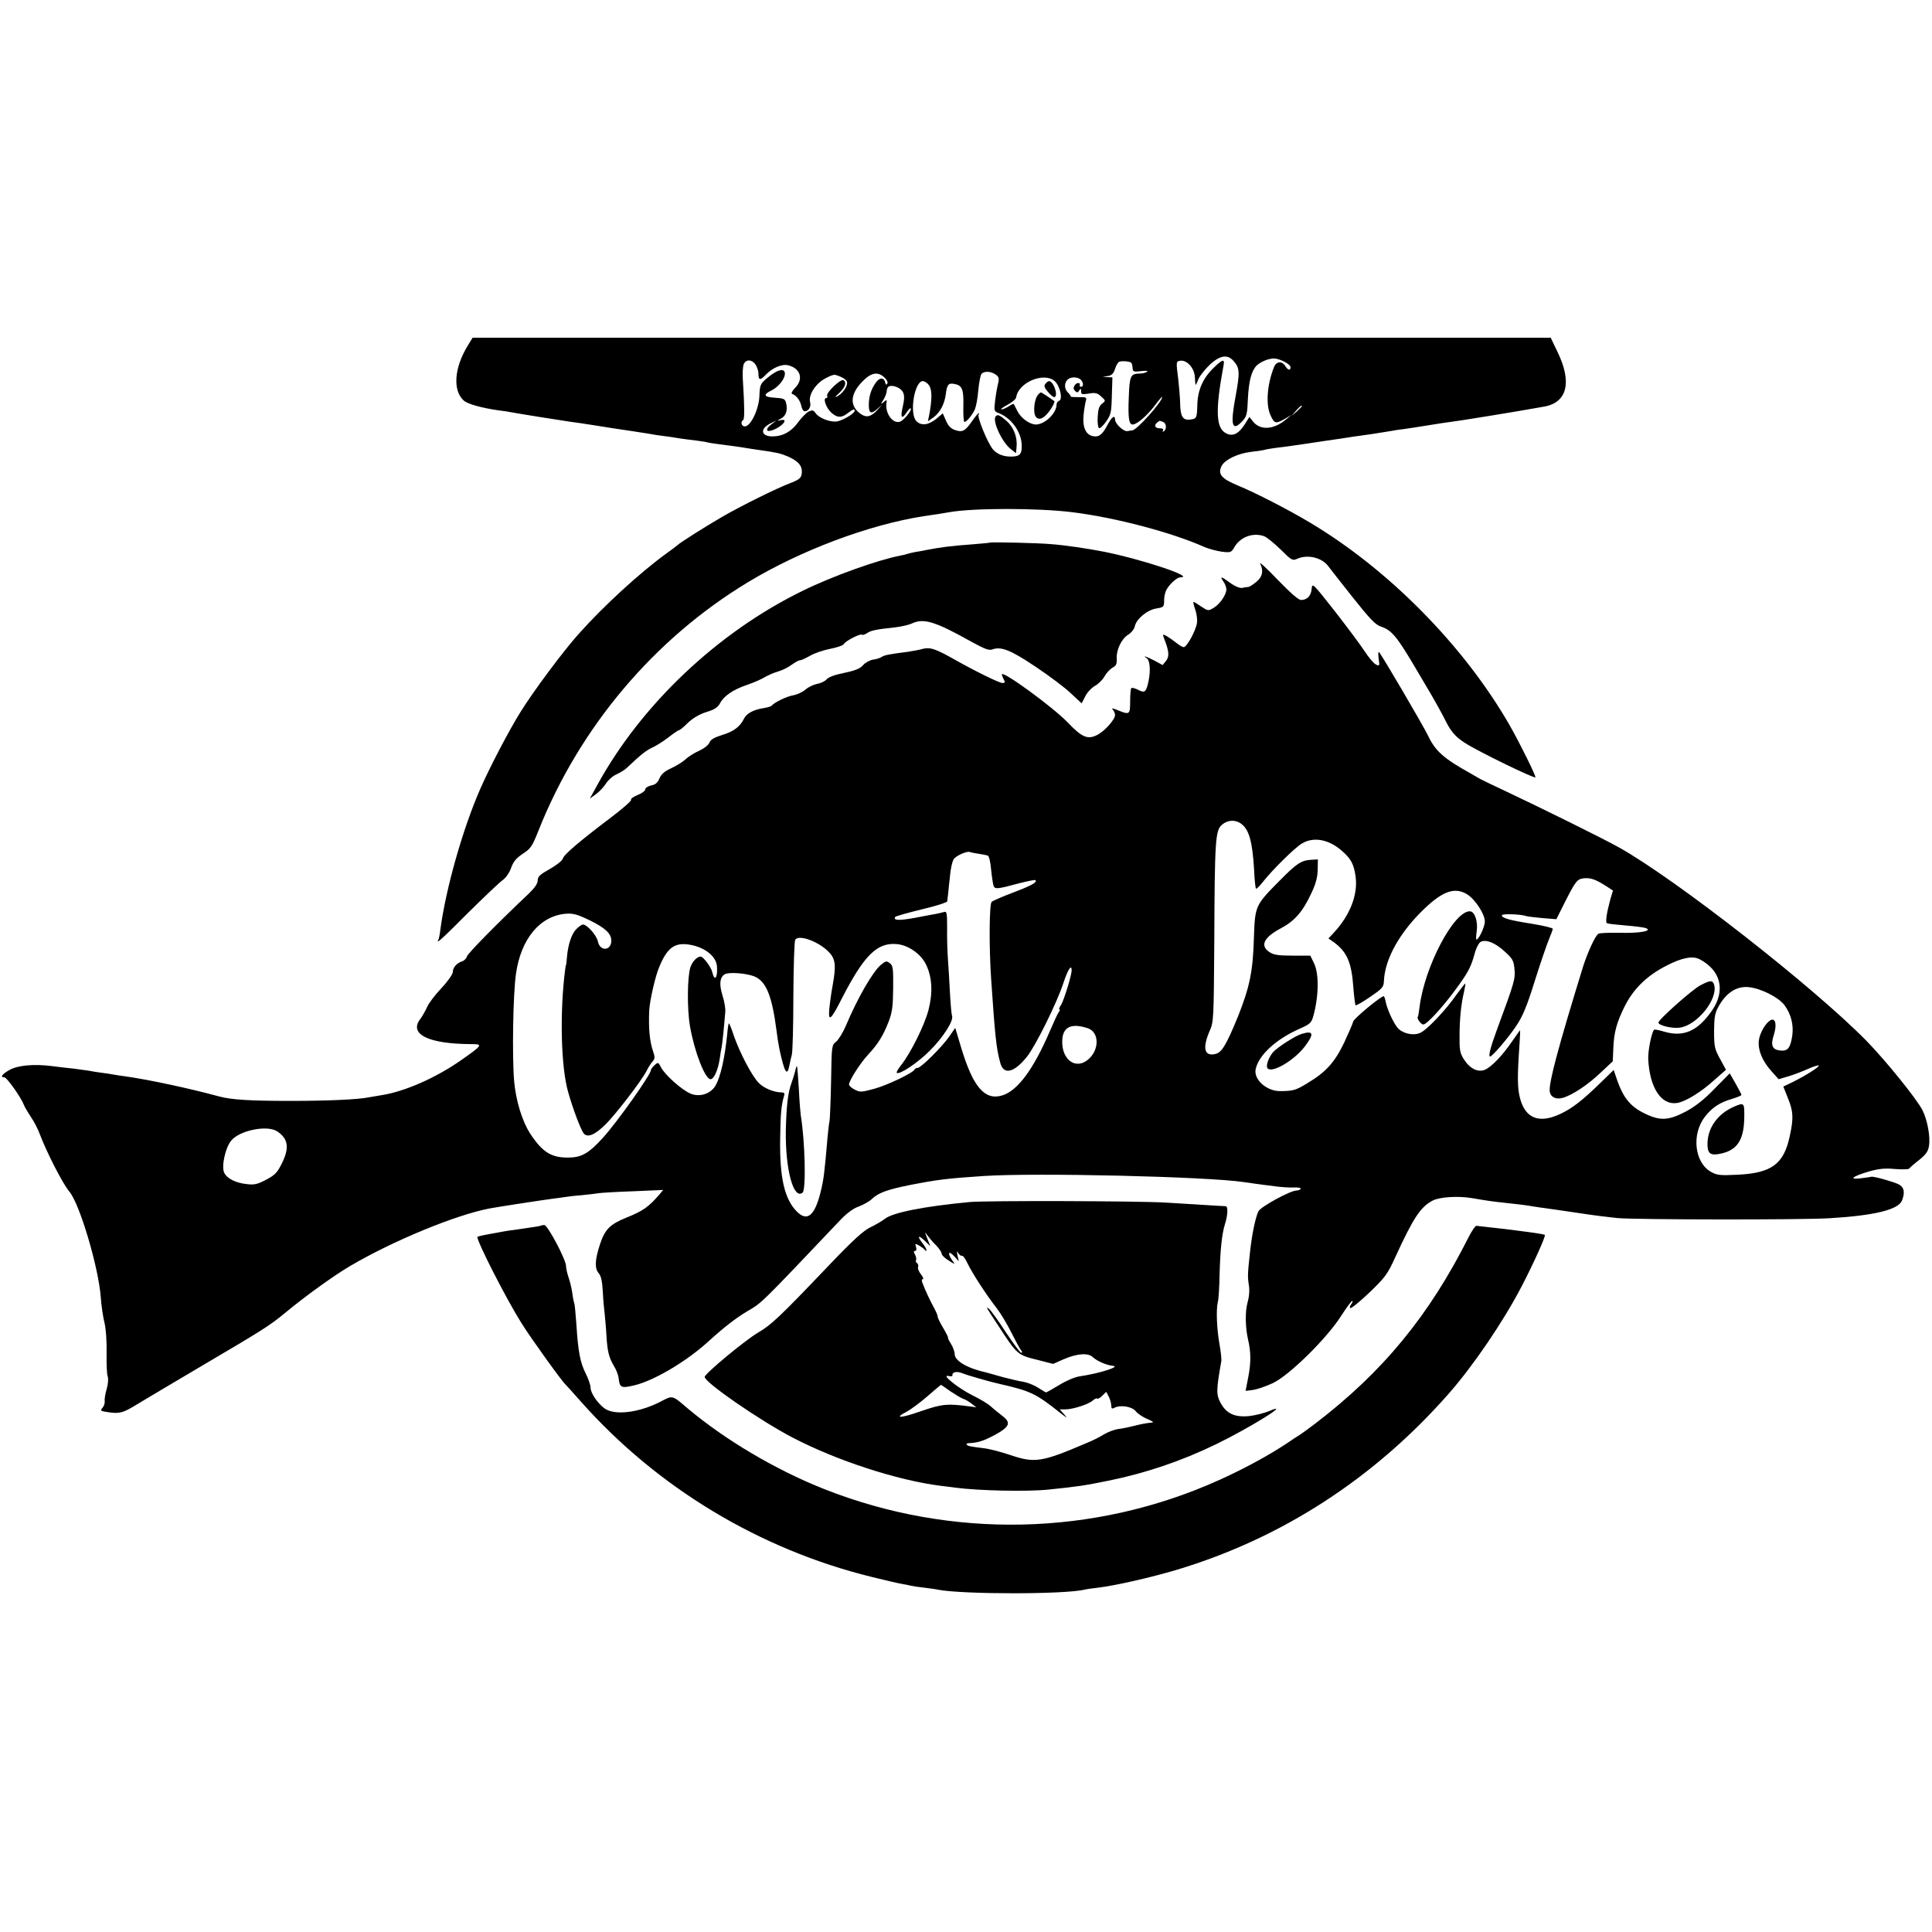 <svg version="1" xmlns="http://www.w3.org/2000/svg" width="1365.333" height="1365.333" viewBox="0 0 1024 1024"><path d="M247.8 183.4c-7.1 11.7-7.9 23.6-2 28.9 2 1.8 9.3 3.9 18.5 5.2 2.7.3 5.7.8 6.6 1 3.7.7 26.8 4.4 31.1 5 2.5.3 8.6 1.2 13.5 2 5 .8 13.7 2.2 19.5 3 5.8.9 11.7 1.8 13.1 2.1 1.4.2 4.1.6 6 .8 1.9.3 4.8.7 6.4 1 1.7.2 5.5.8 8.5 1.1 3 .4 5.7.8 6 1 .3.1 3.2.6 6.5 1 7.9 1 8.3 1.1 13 1.8 2.2.4 5.7.9 7.8 1.2 9.3 1.3 11.4 1.8 15.2 3.4 5.4 2.4 7.5 4.7 7.5 8 0 3.2-1 4.2-6 6.1-7 2.6-26.7 12.4-36 17.8-9 5.2-22.9 14-24 15.2-.3.3-3 2.4-6 4.5-13.9 10.1-33 27.6-46.3 42.5-8 8.9-24.2 30.6-30.9 41.5-5.9 9.4-16.3 29.3-21.2 40.5-9.3 21.2-18.3 52.9-21.2 74.7-.3 2.6-.8 5.1-1.1 5.5-1.6 2.7 2.5-1 15.9-14.5 8.4-8.3 16.6-16.1 18.2-17.2 1.7-1.2 3.6-3.9 4.5-6.5 1.2-3.4 2.8-5.2 6.2-7.5 4.2-2.7 5-3.9 8.4-12.5 21.7-54.5 61.1-101.3 110.9-131.4 27.8-16.8 63.8-30.4 93.1-35 1.7-.2 5-.8 7.5-1.1 2.5-.4 5.2-.9 6-1 12.7-2.3 47.1-2.3 65.5 0 23.1 2.9 52.5 10.7 69.8 18.4 2.3 1 6.5 2.1 9.2 2.5 4.8.6 5.1.4 6.7-2.3 3.1-5.5 9.9-8 15.8-5.9 1.4.5 5.3 3.7 8.7 7 5.8 5.8 6.4 6.1 8.8 5 5.5-2.5 13.1-.7 16.5 3.9.3.4 5.8 7.5 12.4 15.8 9.7 12.2 12.5 15.2 15.5 16.2 5.8 1.9 8.6 5.3 19.6 24.1.6 1 3.5 5.9 6.5 11s6.5 11.5 7.9 14.3c3 6.1 5.4 9 10.6 12.3 6.7 4.4 37 19.1 37.3 18.2.3-.8-8.3-18.2-13.6-27.5-24.2-42.2-64.4-82.9-106.2-107.7-11.2-6.7-28.7-15.7-38-19.5-8.7-3.6-10.7-6.1-8.5-10.4 1.8-3.3 8.4-6.5 15.5-7.4 3-.3 6.2-.8 7-1 .8-.3 3.2-.7 5.4-1 5.1-.6 10.8-1.4 18.1-2.5 3.3-.5 7.8-1.2 10-1.5 4.2-.6 10.6-1.5 14-2.1 1.1-.1 5.6-.8 10-1.4 4.4-.7 8.9-1.4 10-1.6 1.1-.2 3.8-.7 6-.9 2.2-.3 8.1-1.2 13-2 5-.8 10.6-1.7 12.5-1.9 3-.4 6.4-.9 20-3.1 6.4-1 22.9-3.8 29.5-5 12.2-2.2 14.8-13 7-29l-3.6-7.5H250.5l-2.7 4.4zm405.9 7.8c3.4 3.7 3.5 6.2 1.3 18.2-3 15.9-2.1 19.7 3.4 13.9 2.4-2.6 2.7-3.8 3-11.8.5-9.7 1.9-15 4.7-17.8 2.2-2 6.2-3.7 9.1-3.7 3 0 8.8 3 8.8 4.6 0 2-1.3 1.7-2.8-.6-1.8-2.9-4.8-2.5-6 .7-3.7 9.3-4.4 20.1-1.7 25.6 2 4.3 2.7 4.4 7.5 1.7l3.5-2.1-3 2.5c-6.4 5.4-13.6 5.8-17.4 1l-1.9-2.4-2.2 3.5c-3.2 5.1-6.1 6.8-9.4 5.5-6.2-2.3-6.7-11.6-2.1-36.3.7-3.7-.5-3.4-5.5 1.5-5.5 5.4-8.2 11.6-8.4 19.5-.2 7-.4 7.3-4 7.7-3.7.4-5-1.7-5.1-8.7-.1-3.4-.6-9.1-1-12.7-1.2-9.3-1.2-9.5 1.1-9.8 3.6-.5 7.5 4 7.7 8.7.1 2.3.3 4.1.4 4.1.2 0 .9-1.5 1.6-3.3.8-1.7 3.5-5.1 6-7.5 5.4-4.9 9.2-5.5 12.4-2zm-253.3 2c.9 1.2 1.6 3.5 1.6 5 0 3.4 1 3.5 3.9.4 3.4-3.6 8.5-5.8 11.8-5 6.6 1.6 8.4 7.4 3.6 12.1-1.6 1.7-2.1 2.9-1.4 3.1 2.1.7 4.2 3.4 4.8 6.3.3 1.6 1.1 2.9 1.8 2.9 2 0 3.5-2.4 2.9-4.7-1-3.6 2.2-9.1 7.1-12.2 2.6-1.6 5.4-2.7 6.3-2.4 4 1.2 6.2 2.7 6.2 4.2 0 2.3-2.6 5.8-5.3 7.2-1.5.8-1.1.2 1.1-1.8 3.2-3.1 4.1-5.7 2.2-6.8-1.4-.8-9.2 6.6-8.6 8.2.3.7.1 1.3-.5 1.3-1.9 0 0 5.3 2.7 7.7 3.1 2.8 5.4 2.9 8.7.3 2.7-2.1 3.7-2.5 3.7-1.3 0 1.5-6.8 5.4-9.6 5.7-3.7.4-9.4-1.9-11.1-4.4-1.2-1.7-1.7-1.8-3.8-.8-1.3.7-3.7 3.2-5.4 5.5-3.6 5-8 7.5-13.3 7.6-6.5.2-7.3-4-1.4-6.9l3.1-1.5-2.8 2.1c-3.3 2.6-2.7 4.3 1.1 2.9 5.1-2 8.3-6.2 4-5.2-2.1.4-2.1.4.2-.9 2.6-1.4 3.6-4.4 2.6-8.3-.5-2.1-1.3-2.4-5.9-2.7-5.8-.3-6.5-1.6-1.9-3.8 3.7-1.8 7.2-6.1 7.2-8.9 0-3.4-4.3-2.2-9.9 2.7-3.1 2.7-3.4 3.5-3.6 8.9-.2 7.1-4.6 16.3-7.7 16.3-1.8 0-2.5-2.4-.9-3.4.8-.5.7-7.5-.2-21.6-.2-3 0-6.5.4-7.8 1.1-2.8 4.3-2.9 6.3 0zm199.2-.9c.3.2.6 1.5.7 2.7.1 2 .5 2.2 4.6 1.7 2.7-.3 3.8-.2 3 .4-.8.5-2.5.9-3.9.9-4.7.1-5.3 1.1-5.7 12-.5 11.2 0 15 2 15 2.3 0 7.7-4.7 11.8-10.1 2.1-2.9 3.9-4.9 3.9-4.5 0 2.5-13.3 17.4-15.8 17.7-.4 0-1.5.2-2.6.4-2 .4-6.6-3.9-6.6-6.1 0-2.7-1.8-1.4-4 2.8-2.7 5.1-4.5 6.6-7.6 6-3.9-.7-5.7-4.7-5.1-11.1.3-3.1.9-6.5 1.2-7.6.6-1.9.2-2.1-3.9-2-2.4 0-4.3-.1-4.1-.3.2-.2-.6-1.3-1.6-2.3-2.1-2.1-1.8-5.6.5-7.1 1.7-1.2 5.1-.9 6.4.4 1.5 1.5 1.6 3.8.2 3.8-.5 0-.9-.3-.7-.8.5-1.6-1.6-1.6-2.7 0-.8 1.3-.7 2.1.2 3 1 1 1.5 1 2.2-.2.8-1.3 1-1.2 1 .4s.5 1.8 4.1 1.2c3.5-.6 4.6-.3 6.6 1.6 2.4 2.2 2.4 2.2.4 3.8-1.5 1.1-2.1 2.9-2.3 7-.2 3 .2 5.7.7 5.9.6.3 2.2-1.3 3.8-3.5 2.5-3.6 2.8-4.9 3-13.7l.3-9.7-2.6-.1-2.5-.2 2.7-.4c2-.3 3-1.3 3.8-3.8.6-1.9 1.6-3.6 2.3-3.8 1.5-.5 5.6-.2 6.3.6zm-71.9 6.2c1.8 1.3 2 2 1.2 5.2-.5 2.1-1.2 6.2-1.5 9-.6 4.9-.5 5.3 1.8 6.2 6.6 2.5 11.9 9.6 12.3 16.5.3 5.3-.9 6.6-5.7 6.6-4.2 0-7.5-1.4-9.6-3.9-3-3.8-8.5-17.4-7.5-18.5.4-.3.4-.6 0-.6-.3 0-2 2-3.6 4.4-3.6 5.1-5 5.9-9 4.5-2.1-.7-3.6-2.3-4.7-4.9l-1.7-3.9-3.6 3c-4.1 3.3-8 3.7-10.5 1-3.7-4.1-.9-21.1 3.5-21.1 1 0 2.6 1.1 3.4 2.4 1.6 2.3 1.5 7.9-.1 16l-.6 2.9 3-2.1c3.4-2.5 5.8-7 6.5-12.3.6-5.1 1.4-6 4.5-5.4 4.2.7 5 2.8 4.8 11.7-.1 4.4.1 8.1.5 8.4.8.5 4.2-3.5 5.6-6.6.6-1.4 1.5-5.9 1.8-10 .4-4.1 1.1-8.1 1.7-8.8 1.4-1.6 4.9-1.5 7.5.3zm-58.9 1.6c1.3 1.2 1.9 2.5 1.5 3.2-.5.8-.9.7-1.1-.5-.6-2.8-3-2.9-5 0-2.4 3.4-3.5 6.7-3.7 10.9-.2 5.2 1 6.1 4.2 3.3l2.8-2.5-2.4 2.7c-3.2 3.6-5.7 4.3-8.6 2.4-6.3-4.2-6.1-10.6.6-17.4 4.6-4.8 8.2-5.4 11.7-2.1zM559 202c2.8 2.4 4.4 9.6 2.4 10.4-.8.3-1.4 1.2-1.4 2 0 4.6-6.2 10.6-11 10.6-3.2 0-7.9-3.4-9.7-7-1-1.9-1.9-3.7-2-3.9-.1-.2-1.4.4-2.7 1.3-1.4.9-3.1 1.6-3.8 1.6-.7-.1.7-1.1 3.1-2.4 2.5-1.3 4.6-3.1 4.7-4 1.1-7.9 14.7-13.6 20.4-8.6zm-80.4 5.9c.8 1.6.8 3.6-.1 7.6-1.4 5.9-.6 7.1 2.1 3 .9-1.4 1.9-2.3 2.1-2.1.9.8-3.7 6.5-5.7 7.1-4 1.3-8.2-4.9-7.1-10.4.2-1.3 0-1.3-1.5 0-1.8 1.3-1.8 1.3-.1-1.3.9-1.5 1.7-3.6 1.7-4.7s.6-2.1 1.3-2.4c2.3-.7 6.2.9 7.3 3.2zm211.4 7.4c0 .2-1.2 1.4-2.7 2.8l-2.8 2.4 2.4-2.8c2.3-2.5 3.1-3.2 3.1-2.4zm-73.6 8.3c1.9.7 2.1 4 .4 5-.7.4-.8.3-.4-.4.5-.8-.2-1.2-1.8-1.2-2.6 0-3.1-1.7-1.1-3.2 1.2-.9 1-.9 2.9-.2z"/><path d="M527.8 220.6c-2.1 2.1 3.1 13.6 7.9 17.4l2.8 2.2.3-3.3c.5-5.2-1.5-10.4-5.3-13.8-3.6-3.1-4.7-3.6-5.7-2.5zM554.1 203.4c-.9 1.1-.6 2.1 1.5 4.5 1.4 1.7 3 2.9 3.5 2.5 1.8-1.1-.8-8.4-3.1-8.4-.4 0-1.3.6-1.9 1.4zM550.1 209.3c-1.6 2-2.4 7.2-1.7 10.2.8 3.1 3.5 3.3 6.3.2 2.2-2.3 4.7-6.7 4.1-7.1-3.2-2.3-6.7-4.6-7.1-4.6-.2 0-1 .6-1.6 1.3zM524.7 287.6c-.1.1-4.2.5-9.2.9-11.2.8-16.7 1.5-25 3.1-1.1.2-3.3.7-5 .9-1.6.3-3.8.8-4.7 1.1-.9.3-2.5.7-3.7.9-11.9 2.3-35.7 10.8-51.6 18.6-45.1 22-85.7 60.4-109.1 103.3l-3.8 6.9 3.3-2.4c1.8-1.3 4.1-3.8 5.2-5.5 1.1-1.8 3.5-4 5.5-4.9 2-.9 4.4-2.4 5.4-3.3 7.7-7.3 10.5-9.5 13.8-11 2-.9 5.9-3.4 8.5-5.4 2.7-2.1 5.2-3.8 5.6-3.8.4 0 2.6-1.7 4.7-3.9 2.7-2.5 6-4.5 9.8-5.7 4.3-1.3 6.1-2.5 7.2-4.6 2-3.9 7-7.3 14.1-9.7 3.5-1.2 7.7-3 9.5-4.1 1.8-1.1 5.1-2.5 7.2-3.1 2.2-.6 5.4-2.2 7.1-3.5 1.8-1.3 3.7-2.4 4.4-2.4.7 0 3.1-1.1 5.4-2.4 2.3-1.4 7.1-3 10.7-3.7 3.6-.7 6.9-1.8 7.3-2.6 1-1.7 8.7-5.6 9.5-4.9.3.3 1.5 0 2.7-.8 2.2-1.5 4.9-2 15-3.1 3.3-.4 7.2-1.3 8.7-2 6.3-3 12.3-1.2 31.6 9.6 7.1 3.9 9.4 4.8 11.2 4.1 4.6-1.7 9.8.4 22.9 9.2 7.2 4.8 15.6 11.1 18.7 14.1l5.7 5.3 1.9-3.7c1-2.1 3.4-4.6 5.2-5.6 1.8-1 4.1-3.3 5-5 1-1.8 2.9-3.8 4.2-4.6 2-1 2.4-2 2.3-4.8-.3-4.7 2.6-10.7 6.2-12.8 1.6-1 3.1-2.9 3.4-4.5.9-3.8 6.5-8.5 11.4-9.3 3.9-.6 4.1-.9 4.1-4.2 0-1.9.5-4.4 1.2-5.6 1.5-3 5.6-6.7 7.4-6.7 8.2 0-19.5-9.3-40.1-13.5-9.3-1.8-20.5-3.5-28.5-4.1-6.3-.6-31.9-1.2-32.3-.8z"/><path d="M667.9 298.7c1.9 3.8 1.3 7-2 9.7-1.7 1.4-3.6 2.6-4.2 2.7-.7 0-2.2.2-3.3.5-1.3.2-3.8-.8-6.3-2.6-4.9-3.6-5.7-3.8-3.7-.8.9 1.2 1.6 3.1 1.6 4.2 0 2.8-3.5 7.9-6.8 9.8-2.8 1.7-3 1.6-6.5-.7-2-1.4-3.8-2.5-4.1-2.5-.3 0 .1 1.8.9 4.1s1.2 5.5.9 7.2c-.7 4.2-5.4 12.7-7 12.7-.7 0-2.5-1.1-4.1-2.4-1.5-1.2-3.8-2.8-5-3.5-2.2-1.1-2.2-1.1-1.2 1.6 2.5 6.4 2.8 9.2.9 11.6l-1.8 2.2-4.2-2.3c-4-2.1-6.9-3.1-4.3-1.4 1.8 1.1 2.2 6.4 1.1 12-1.3 6.1-2 6.7-5.6 4.8-1.6-.8-3.2-1.2-3.6-.9-.3.4-.6 3.5-.6 7 0 7.1-.3 7.3-6.6 4.7-2.7-1.1-3.5-1.2-2.6-.3.6.7 1.2 2 1.2 2.9 0 2.3-5.3 8.3-9.2 10.4-5.2 2.8-8.3 1.5-15.8-6.4-8-8.3-35-28-35-25.5 0 .4.5 1.5 1 2.6.9 1.5.7 1.9-.7 1.9-1.7 0-14.7-6.4-25.3-12.4-10.1-5.7-13-6.7-16.9-5.7-2 .6-5.6 1.2-8.1 1.6-9.8 1.2-12.5 1.8-13.7 2.7-.7.5-2.7 1.2-4.5 1.4-1.8.3-4.2 1.6-5.3 2.9-1.5 1.8-4.1 2.9-9.9 4.1-5 1-8.6 2.3-9.5 3.5-.9 1-3.2 2.1-5.1 2.4-1.9.4-4.6 1.7-6 2.9-1.4 1.3-4.3 2.7-6.5 3.1-3.6.6-10.1 3.8-11.5 5.5-.3.4-2.2 1-4.2 1.3-5.3.8-9.1 2.8-10.4 5.5-2.2 4.4-5.5 6.9-11.5 8.7-4.4 1.4-6.3 2.5-6.9 4.1-.5 1.3-2.8 3.1-5.4 4.3-2.5 1.1-5.8 3.1-7.3 4.6-1.5 1.4-5 3.5-7.6 4.7-3.5 1.6-5.2 3.1-6.2 5.4-.9 2.2-2.1 3.3-4.4 3.7-1.7.4-3.1 1.3-3.1 2.1 0 .7-1.8 2.1-4.1 3-2.2.9-3.8 2-3.4 2.5.3.5-4.6 4.8-10.7 9.4-16.8 12.7-25 19.7-25.5 21.8-.3 1.1-3.4 3.5-6.9 5.5-5.2 2.9-6.4 4-6.4 6 0 1.7-1.6 4-4.7 7-16.1 15.2-32.2 31.5-32.8 33.3-.3 1.1-1.5 2.3-2.5 2.6-2.9.9-5 3.3-5 5.7 0 1.1-2.7 5-6.1 8.6-3.4 3.6-6.8 8.1-7.6 10.1-.9 2-2.4 4.6-3.4 6-6.5 8.2 4 13.4 26.8 13.5 6.4 0 6.1.5-4.7 8.1-13.7 9.7-30.5 17.1-43 19-2.5.4-5.4.9-6.5 1.1-5.6 1.2-22.3 1.9-41.5 1.9-21.6 0-31.5-.6-38-2.4-15.9-4.3-36.8-8.8-49.5-10.6-2.3-.3-5-.7-6-.9-1.1-.2-4-.7-6.5-1-2.5-.3-5.6-.8-6.9-1.1-1.3-.2-4.9-.7-8-1.1-3.1-.3-8.1-.9-11.2-1.3-9.8-1.3-18.4-.5-22.9 2-4 2.3-5.1 3.9-2.7 3.9 1.3 0 8.9 10.7 10.3 14.5.4 1.1 2.1 4 3.7 6.4 1.7 2.4 3.9 6.7 4.9 9.5 3.6 9.5 12.1 26.1 15.5 30.1 5.5 6.4 15.5 40.1 16.7 56 .3 4.4 1.2 10.6 2 13.7.8 3.3 1.2 10 1.1 16-.1 5.7.1 11.3.6 12.4.4 1.3.2 4-.6 6.7-.7 2.5-1.2 5.3-1 6.4.1 1-.4 2.6-1.2 3.5-1.3 1.5-1.1 1.7 3.1 2.3 5.9.9 7.8.4 15.1-4.1 3.3-2 18.6-11.1 34-20.2 32.1-18.9 36.5-21.6 44.3-28.1 11-9.1 25.8-19.8 34.6-25 22.9-13.5 56.2-27.2 74.1-30.6 4.2-.8 27-4.3 33-5.1 2.8-.3 5.8-.8 6.7-.9.9-.2 4.9-.7 8.9-1 4-.4 8.2-.9 9.3-1.1 1.2-.2 9.3-.7 18.1-1l16-.7-2 2.4c-5.7 6.6-8.8 8.8-17.6 12.3-8.6 3.5-11.3 6.2-13.9 14.1-2.7 8.2-2.9 12.8-.7 15.3 1.2 1.3 1.9 4.2 2.2 9.8.2 4.3.7 9.7 1 11.9.2 2.2.7 7.1.9 11 .5 8.7 1.3 12 4 16.5 1.2 1.9 2.3 4.8 2.5 6.5.5 5 1.4 5.4 8.1 3.8 10.2-2.3 27.4-12.4 39-22.9 8.8-8 14.9-12.7 20.9-16.3 8.2-4.8 6.5-3.2 49.9-48.9 3.1-3.2 6.6-5.8 9.3-6.7 2.4-.9 5.5-2.6 6.9-3.9 3.5-3.4 8.3-5.1 20.2-7.5 14.9-2.9 19.8-3.5 39.3-4.8 27.6-1.8 117.8.3 137.5 3.2 1.4.2 4.5.6 7 1 2.5.3 7 .9 10 1.3s7.4.7 9.7.6c2.4-.1 4 .2 3.7.7-.3.5-1.3.9-2.2.9-3.3 0-19 8.6-20.2 11-1.6 3.3-3.5 12.4-4.5 22-1.2 11-1.3 12.4-.6 17 .5 2.9.2 6.3-.7 9.5-1.3 4.7-1.2 13 .3 19.5 1.5 6.4 1.6 12.1.2 19.4l-1.5 7.8 3.9-.5c2.1-.3 6.9-1.9 10.5-3.6 8.7-4.1 28.7-23.7 36.4-35.9 2.9-4.5 5.5-8 5.8-7.7.3.2-.1 1.1-.7 1.9-.7.8-.8 1.7-.4 1.9.5.3 5-3.4 10.1-8.2 8.4-8.1 9.6-9.7 13.7-18.7 9.7-21.1 13.4-26.7 19.9-30.1 3.7-1.9 13.4-2.5 20.6-1.3 8.1 1.4 10.9 1.8 17.5 2.5s11.7 1.3 15.5 2c1.4.2 4.5.7 7 1 2.5.3 10.2 1.5 17.2 2.5 7 1.1 16 2.2 20 2.6 10.6.9 97 1 112.3.1 23.8-1.4 36.7-4.5 38.6-9.4 1.7-4.4 1.1-7.1-1.8-8.6-2.8-1.4-13.2-4.3-14.4-4-.3.1-2.8.5-5.5.8-6.9.9-4.6-1 4.2-3.6 5.4-1.5 8.4-1.8 13.8-1.3 3.7.3 7.1.2 7.5-.2.3-.5 2.7-2.6 5.3-4.6 3.6-2.9 4.8-4.6 5.2-7.5.8-4.7-.8-13.5-3.4-18.8-2.9-5.8-19.6-26.5-29.8-36.9C961.1 523 888.1 465.9 858 449.1c-7.8-4.4-41.4-21-60.5-30-6-2.8-11.8-5.6-12.9-6.2-1-.6-3.5-2-5.4-3.1-14-7.8-18.4-11.7-22.2-19.7-2.9-5.9-24.4-42.6-26.1-44.5-.4-.5-.5 1.1-.2 3.4.6 4.1.5 4.2-1.6 3.1-1.2-.7-3.8-3.8-5.8-6.9-2-3.1-9.1-12.6-15.7-21.1-11.8-15-12.1-15.3-12.4-12-.3 3.7-2.4 5.9-5.6 5.9-1.4 0-5.7-3.8-12.4-10.7-5.7-6-9.9-9.8-9.3-8.6zm-10.2 137.8c4.3 3 6.1 9.4 7 24.5.2 5.2.7 9.7 1 10 .2.3 1.9-1.3 3.6-3.5 5.2-6.6 17-18.2 20.7-20.4 6.1-3.7 14-2.3 20.8 3.5 5.2 4.4 6.8 7.3 7.7 14.1 1.3 9.5-3 20.5-11.6 29.7l-2.8 3 3 2.1c6.9 5.1 9.3 10.8 10.2 23.9.4 4.9.9 9.1 1.2 9.4.3.3 3.7-1.7 7.7-4.4 6.4-4.4 7.2-5.2 7.3-8.4.5-11.9 8.6-26.2 21.7-38.6 9.7-9.2 16-11.3 22.4-7.4 4.3 2.7 9.4 10.5 9.4 14.4 0 2.8-3.2 9.6-4.5 9.6-.2 0-.2-2 .2-4.5.7-5.3-1.1-10.5-3.7-10.5-8.5 0-24 29.5-26.6 50.7-.3 2.6-.7 4.9-.9 5.2-.8.7 1.6 4.1 2.9 4.1 1.8 0 10-8.9 16.7-18 7-9.5 8.4-12.1 10.4-19.2.8-3.2 2.3-6.1 3.3-6.6 2.8-1.5 7.7.5 12.7 5.1 4.2 3.8 4.8 4.8 5.2 9.3.5 5.2.1 6.8-9.2 31.9-3.5 9.5-4.8 14.5-3.7 14.5 1.1 0 9.7-10 13.8-16.2 3.5-5.2 5.7-10.5 9.9-24 3-9.5 6.4-19.4 7.5-22 1.1-2.6 2-5.1 2-5.5 0-.5-5-1.7-11.2-2.7-12-1.9-15.8-3-15.8-4.5 0-.9 9.9-.6 12.8.4.7.3 4.6.7 8.6 1.1l7.5.6 4.4-8.8c5.8-11.4 6.6-12.5 10.2-12.9 3.5-.3 6 .5 11.4 3.9l4 2.6-1.4 4.7c-1.9 7-2.7 12.1-1.8 12.6.4.3 4.8.8 9.7 1.2 4.9.4 9.8 1 10.9 1.4 3.9 1.5-3.2 2.8-13.9 2.5-5.6-.1-10.6.1-11.2.5-1.7 1-5.8 10-8.2 17.6-13.3 43.2-18.2 61.6-17.6 66 .4 3 3.3 4.4 6.8 3.4 5.1-1.4 13.4-6.9 20.2-13.4l6.4-6 .3-7c.3-8.2 1.8-13.7 6-22.1 4.7-9.4 11.9-16.4 22.4-21.7 8-4.1 13.6-5.2 17.3-3.3 11.3 5.9 13.9 16.6 6.6 27.2-7.6 11-15.2 14.3-25.7 11.1-2.6-.8-4.9-1.2-5.1-.9-1.5 2.5-3.2 11.5-3 15.7.8 15.1 6.9 24.4 15.3 23.1 4.4-.7 12.5-5.6 19.9-12.3l6-5.3-3.1-5.7c-2.9-5.3-3.2-6.5-3.2-14.8.1-8.1.4-9.6 2.8-13.8 4-6.8 9.4-10.1 15.5-9.5 6.4.6 15.7 5.3 18.9 9.4 3.6 4.8 5.1 10.7 4.2 16.6-1 6.3-2.4 8-6.2 7.6-4.4-.4-5.4-2.7-3.5-8.4 1.6-5.1.9-8.8-1.5-7.8-2.7 1.2-6 6.8-6.5 11-.5 5.2 2 11.1 7.2 16.7l3.3 3.7 5.1-1.5c2.7-.8 7.5-2.6 10.6-4 3.1-1.4 5.6-2.1 5.6-1.7 0 .9-6.7 5.1-13.6 8.6l-5.2 2.5 2.5 6.3c2.8 6.9 3 10.4.9 20-3.1 14.7-9.6 19.5-27.2 20.4-9.6.5-11.3.3-14.4-1.4-8.9-4.9-10.6-20-3.3-29.4 3.7-4.7 7.8-7.5 14.1-9.3 2.9-.9 5.2-1.8 5.2-2.2 0-.3-1.4-3-3.1-6l-3.1-5.4-8.2 8.3c-5.6 5.8-10.3 9.4-15.2 12-9.2 4.8-13.7 5-22.2.7-7.1-3.5-10.9-8.3-14-17.2l-1.9-5.6-6.9 6.7c-9.7 9.5-15.2 13.7-21.4 16.6-11.3 5.3-18.6 2.4-21.4-8.5-1.4-5.5-1.4-11.7-.2-28.8.3-4.1.4-7.2.2-7-.2.2-2.1 2.9-4.2 5.9-5.1 7.5-11 13.6-14.4 15-3.7 1.5-8-.6-11.2-5.7-2-3.2-2.3-5.1-2.2-12.3 0-8.9.8-16.8 2.4-23.5.5-2.2.8-4.1.6-4.2-.1-.1-2.1 2.4-4.5 5.7-5.8 8.4-16 19.1-19.5 20.5-3.7 1.6-9.4.2-11.9-2.8-2.3-2.9-5.3-9.4-6.2-13.5-.3-1.7-.8-3.2-1.1-3.2-1.5 0-16 11.9-16.2 13.5-.2 1-2.4 6-4.8 11.2-5 10.4-9.7 15.6-19.6 21.5-5.9 3.6-7.4 4.1-14.4 4.1-7.1 0-13.9-6.1-12.9-11.5 1.5-7.4 10.6-15.9 23.2-21.5 5.7-2.5 6.4-3.2 7.4-6.8 2.9-10.5 3.1-22.5.3-28.1l-1.9-3.9H685c-7.6 0-10-.4-12.2-1.9-5.1-3.4-3-7.8 6.3-12.7 7.1-3.8 11.4-8.7 15.9-18.4 2.4-5 3.3-8.4 3.4-12.5l.1-5.5-3.5.2c-5.3.3-7.8 2-16.5 10.8-13.3 13.4-13.3 13.5-13.9 30.5-.5 18-2.3 26.3-8.5 41.9-6.1 14.8-8.5 18.9-11.8 19.7-6 1.5-7.1-3-3.2-12.1 2.2-4.9 2.2-6.2 2.5-47.5.2-53.9.6-58.8 4-61.8 2.9-2.6 7-2.9 10.1-.7zm-139.1 16c2.2.3 4.4.8 5 1 .6.2 1.4 3.5 1.7 7.3.4 3.9 1 7.8 1.3 8.7.8 1.9 1.9 1.8 13.8-1.4 4.4-1.1 8.2-1.9 8.4-1.6 1.1 1.1-1.9 2.8-11.9 6.6-5.6 2.1-10.8 4.4-11.3 4.9-1.3 1.3-1.4 23.9-.3 40.5 2.1 30.7 2.7 36.8 4.8 44.6 1.7 6.8 7.2 5.7 14.2-3 4.5-5.6 15.9-28.5 19.4-39.3 2.3-7 4.3-10 4.3-6.5 0 2.6-4.1 15.9-5.6 18.3-.9 1.3-1.3 2.4-.9 2.4s.3.6-.2 1.2c-.6.7-2.7 5.3-4.8 10.2-8.7 20.3-17.1 31.7-25.3 34.2-9.2 2.8-15.4-4.4-21.6-24.8l-3.3-11-3.2 4.6c-3.8 5.5-15 16.6-16.7 16.6-.7 0-1.4.4-1.6.8-.7 1.8-14.5 8.4-21.5 10.3-6.7 1.8-7.4 1.9-10.3.4-1.6-.8-3-2-3-2.7 0-2 5.9-11.3 10.1-15.8 5.4-5.8 8-10.1 10.9-17.5 1.9-5 2.3-8 2.4-17.8.1-10.5-.1-12-1.8-13.2-1.6-1.3-2.2-1.2-4.6.8-4.3 3.5-12.4 17.5-18.5 32-1.6 3.8-4 7.7-5.3 8.8-2.4 1.8-2.4 2.1-2.7 20.6-.2 10.4-.6 19.9-.8 21.3-.3 1.4-.8 5.4-1.1 9-1.6 18.7-2 22.1-3.7 29-3.1 12.3-7 15.6-12.4 10.3-6.7-6.6-9.3-18.1-9-38.6.2-13.9.6-17.8 2.1-23 .4-1.2 0-1.7-1.3-1.7-4 0-9.4-2.2-12.1-5-3.6-3.5-10.2-16.2-13.3-25.2-1.2-3.7-2.4-6.6-2.6-6.4-.2.2-.6 2.5-.8 5.2-1.3 13.1-3.6 23.1-6.2 27.7-2.6 4.5-8.5 6.4-13.4 4.3-4.5-1.9-13.5-9.9-15.5-13.8-1.5-2.9-1.6-2.9-3.5-1.2-1 .9-1.9 2.1-1.9 2.6 0 2.3-17.7 27.3-25.4 35.8-7.1 7.9-11.1 10.3-17.3 10.5-9.8.4-14.7-2.6-21.3-12.7-4.2-6.4-7.6-17.5-8.5-27.8-1.1-12.9-.6-46.3 1-57 2.6-18.4 12.8-30.6 26.4-31.7 3.8-.3 6.1.3 12.7 3.5 8.3 4.1 11.4 7 11.4 10.8 0 5.4-6 5.8-7.1.4-.7-3.3-5.7-9-8-9-.5 0-2.1 1.1-3.4 2.4-2.5 2.5-4.4 8-5 14.9-.2 2.3-.4 4.2-.5 4.2-.1 0-.3.9-.4 2-3 22.7-2.3 52 1.5 65.2 2.6 9.3 6.9 20.5 8.4 22.2 2.1 2.2 6 .5 11.6-5.1s19-23.1 21.6-28.2c.8-1.7 2.2-3.9 3.1-4.9 1.3-1.4 1.4-2.4.5-5-2-5.7-2.6-12.3-2.2-22.2.3-5.1 3.1-17.7 5.2-22.7 4-9.9 7.8-13 14.7-12.3 8.6.9 15.5 5.9 16 11.6.5 6.1-1.3 8.5-2.5 3.1-.5-2.5-4.8-8.2-6.1-8.2-2 0-4.4 2.6-5.5 5.7-1.6 5.1-1.8 22-.2 31.2 2.3 13.4 8 28.1 10.9 28.1 1.8 0 4-4.9 4.9-11 .3-2.5.8-5.2 1-6 .3-1.4 1.3-10.8 1.9-18.7.2-1.7-.5-5.7-1.5-8.8-1.8-5.9-1.4-9.5 1.2-11.1 2.1-1.3 11.3-.6 15.7 1.1 6.3 2.6 9.4 10.3 11.8 29 .3 2.7 1 7 1.5 9.5 2.7 12.5 4.1 14.9 5.3 8.7.3-1.7.9-4.3 1.3-5.7.4-1.4.8-15.4.8-31.1.1-15.7.5-29.1 1-29.8 1.8-3 12.7 1 18 6.7 3.3 3.5 3.7 7 1.9 17-.9 4.8-1.7 10.9-1.9 13.5-.5 6.5 1 5.2 6.8-6.3 11.7-22.7 18.6-29.6 29.1-28.6 6 .5 12.8 5.3 15.4 10.8 3.3 6.8 3.7 14.9 1.3 24.2-2.2 8.2-9.2 22.3-14.3 28.9-1.7 2.1-2.8 4-2.5 4.3 1.3 1.3 11.3-5.4 17.6-11.8 7.1-7.1 12.7-15.9 11.7-18.4-.3-.8-.8-6.3-1.1-12.2-.3-5.9-.8-14.1-1.1-18.2-.3-4.1-.5-11.5-.4-16.3 0-8-.2-8.8-1.7-8.3-1 .3-2.9.7-4.3 1-1.4.2-6.4 1.2-11.2 2.1-8.3 1.5-11.5 1.4-10.3-.5.2-.4 6.6-2.2 14-4 7.7-1.8 13.5-3.7 13.6-4.3 0-.7.2-2.3.4-3.7.1-1.4.6-5.7 1-9.5.3-3.9 1.2-7.9 2-9.1 1.2-1.9 7.2-4.5 8.6-3.8.4.2 2.4.6 4.5.9zm58 92.5c6.1 2.1 6.2 11.5.1 16.6-6.4 5.4-13.7.4-13.7-9.4 0-7.8 4.5-10.2 13.6-7.2zM147 599.7c5.9 4 6.5 8.8 2.2 17.3-2.3 4.6-3.6 5.9-8.2 8.3-4.5 2.4-6.3 2.8-10.2 2.3-5.9-.6-10.6-3-12-6.1-1.5-3.3.6-13.1 3.7-16.9 4.4-5.5 19.3-8.5 24.5-4.9z"/><path d="M901.1 522.3c-4.4 2.4-22.1 18.1-22.1 19.7 0 1.5 7.1 3.2 11.2 2.7 9.3-1.2 20.6-15.3 18.3-22.8-.8-2.5-2.1-2.4-7.4.4zM689.9 548c-3.3.9-12.8 7.1-15.1 9.6-2.4 2.8-4.1 7.5-2.9 8.7 2.5 2.5 13.7-4.1 19.4-11.3 5.4-7 5-9-1.4-7zM919 586.6c-8.7 3.8-14 11.3-14 19.8 0 4.9 1.5 6.1 6.3 5.2 9.3-1.7 13-7.1 13.2-19.2.1-8 0-8.2-5.5-5.8zM421.5 567.6c-.4 1.6-1.3 4.5-2 6.4-1.9 5.2-2.7 12.2-3 25.3-.3 20.6 4.1 36.8 8.9 32.8 1.9-1.6 1.3-27.4-1-41.1-.2-1.4-.7-7.7-1-14-.4-6.3-.8-11.7-1-11.9-.2-.2-.6 1-.9 2.5zM514 637.1c-24.4 2.3-40.9 5.6-45 8.9-1.4 1.1-4.8 3.1-7.5 4.4-3.8 1.8-9.1 6.6-22 20.1-26.5 27.8-30.7 31.7-37.7 35.8-6.8 4-28.3 21.8-28.3 23.5 0 2.9 29.1 23 46.5 32.1 23.6 12.3 55.6 22.7 78.5 25.6 2.8.3 6.4.8 8 1 11.8 1.6 38 2.2 49.3 1 15.6-1.6 18.9-2.1 31.7-4.7 19.7-4 38.4-10.3 57-19.3 17.9-8.7 41.1-23.1 28.2-17.6-2.4 1-7 2.2-10.2 2.6-7.9.9-12.5-1.2-15.6-7-2.3-4.3-2.3-6.7.4-21.9.2-1-.2-5.3-1-9.5-1.4-8.1-1.8-18-.8-22.1.4-1.4.8-7.9.9-14.5.4-13.3 1.2-21.2 2.8-26.5 1.6-4.9 1.8-9.7.4-9.7-.6 0-6-.3-12.1-.7-6-.4-14.8-.9-19.5-1.2-15.1-.9-95.2-1.1-104-.3zm-17.7 23.1c1.5 1.6 2.7 3.4 2.7 4 0 1.1 2.1 3 5.4 4.9 1.8 1.1 1.8 1 .2-1.2-2.5-3.7-1.9-5.3 1-2.2l2.6 2.8-.7-3c-.5-2.5-.4-2.7.5-1.2.6.9 1.5 1.5 1.9 1.3.4-.3 1.8 1.6 3 4.2 2.7 5.5 10 16.7 15.4 23.6 2.1 2.7 5.6 8.6 7.8 13 2.3 4.5 4.5 8.7 5.1 9.3.7.8.7 1.3.1 1.3s-4.2-4.9-8.2-10.9c-3.9-6-7.9-11.5-8.8-12.3-2-1.6-1.9-1.3 4.4 8.2 10.6 16.3 10.4 16.1 21.7 18.9l7.8 2 5.4-2.4c7.1-3.1 13.1-3.6 15.6-1.2 2.2 2.1 7.4 4.3 10.5 4.6 4.8.3-6.7 4-17.5 5.6-2.4.3-7.3 2.4-10.8 4.6-3.5 2.1-6.7 3.9-6.9 3.9-.3 0-2.2-1.1-4.3-2.5-2-1.3-5.5-2.7-7.7-3.1-2.2-.3-7.1-1.5-11-2.5-3.8-1.1-7.7-2.2-8.5-2.4-10.2-2.2-17-6.2-17-9.8 0-1.2-.9-3.7-2-5.5-1.1-1.7-1.8-3.2-1.5-3.2.2 0-.9-2.3-2.5-5-1.7-2.8-3-5.5-3-6.1 0-.8-.8-2.7-3.1-6.9-1.1-2.1-3.4-6.9-4.7-10.3-.8-1.8-.8-2.7-.1-2.7.6 0 .1-1.2-1-2.6-1.1-1.4-1.8-3.1-1.5-3.9.3-.7 0-1.6-.5-2-.6-.3-.9-1-.6-1.5.3-.5.1-1.9-.5-3-.8-1.4-.8-2 0-2 .7 0 .9-.8.5-2.1-.6-1.9-.5-1.9 1.7-.7 1.2.7 2.6 1.7 3 2.3.5.7.8.7.8 0 0-.6-.9-2.1-2-3.5-3-3.8-2.4-4.7 1-1.5l3.1 3-1.6-4c-1.5-3.9-1.5-3.9.2-1.5 1 1.3 3 3.7 4.6 5.2zm14.2 67.8c1.8.8 14.6 4.5 19.3 5.5 16.5 3.8 19.1 5 32.2 15.4 3.6 2.8 4 3 2.1.8l-2.4-2.7h2.9c4.1 0 12.4-2.7 14.6-4.7 1-.9 2.1-1.4 2.4-1 .3.3 1.5-.4 2.6-1.5l2.1-2.1 1.3 2.4c.7 1.3 1.3 3.4 1.4 4.7 0 1.8.3 2.1 1.8 1.3 3.1-1.6 9.3-.6 11.2 1.9 1 1.3 3.7 3.1 6.1 4.1 2.8 1.2 3.7 1.8 2.4 1.9-2.7.2-6.3.9-10.5 2-2 .5-5.3 1.2-7.3 1.4-2.1.3-5.5 1.6-7.5 2.8-2 1.3-6.2 3.4-9.2 4.6-23.8 10.2-27.5 10.8-40.5 6.4-5-1.7-11.2-3.3-14-3.6-7.2-.9-8.4-1.1-9.1-1.9-.4-.4.1-.7 1.2-.8 4.6-.2 7.8-1.2 13.6-4.3 8-4.4 8.9-6.5 4-10.2-2-1.6-4.8-3.8-6.1-5-1.3-1.3-5.7-3.9-9.6-5.8-7.6-3.8-17-11.3-12.8-10.3 1.2.3 2.2.2 2.1-.2-.2-2 2.3-2.5 5.7-1.1zm-6.8 9.4c2.7 1.8 5.7 3.6 6.8 4 1.1.3 3.1 1.5 4.5 2.6l2.5 1.9-3-.4c-12.4-1.7-15.2-1.4-26.5 2.5-10.8 3.8-14.6 3.9-7.2.1 2-1.1 6.9-4.7 10.7-8 3.9-3.4 7.1-6.1 7.2-6.1.2 0 2.4 1.5 5 3.4z"/><path d="M286.8 649.6c-.3.2-3.2.7-12.3 2-2.7.3-5.9.8-7 1-1.1.2-4.8.9-8.2 1.5-3.5.6-6.3 1.3-6.3 1.5 0 2.8 15.4 33 23.4 45.7 5.2 8.3 21.6 31.1 23.5 32.7.3.3 4 4.3 8.1 9 40.4 45.5 94.6 78.2 154 92.8 6.9 1.7 14.1 3.4 16 3.7 1.9.3 4.2.8 5 1 .8.2 3.9.7 6.9 1 3 .4 6.3.8 7.4 1.1 13.3 2.5 67.7 2.5 77.7-.1.8-.2 4-.7 7-1 9.1-1.1 27.7-5.3 41.8-9.5 55.6-16.7 104.7-48.5 144.2-93.5 12.9-14.7 28.7-37.9 38.4-56.5 6.5-12.5 13-26.9 12.4-27.5-.2-.2-4.1-.9-8.8-1.5-12.2-1.6-13.8-1.8-20.5-2.5-3.3-.4-6.4-.7-6.9-.8-.6-.1-2.4 2.5-4.1 5.8-21 41.8-45.6 71.7-81.5 99.1-3.5 2.7-7.2 5.3-8.1 5.9-.9.5-4.2 2.7-7.3 4.8-9.5 6.3-23.2 13.7-36 19.4-65.7 29.5-141.2 31.2-208.6 4.6-25.8-10.2-52.5-26-72.5-42.8-8.4-7.2-7.9-7-14.4-3.6-11.5 5.9-24.4 7.5-29.8 3.5-3.7-2.8-7.3-8.1-7.3-11 0-1.2-1.1-4.5-2.5-7.3-3-5.9-4.1-11.8-5-26.1-.4-5.8-.9-10.8-1.1-11.2-.2-.4-.7-2.6-1-5-.3-2.4-1.2-6.2-2-8.6-.8-2.3-1.4-5.1-1.4-6.2 0-3.3-9.7-21.7-11.5-21.7-.8 0-1.6.1-1.7.3z"/></svg>